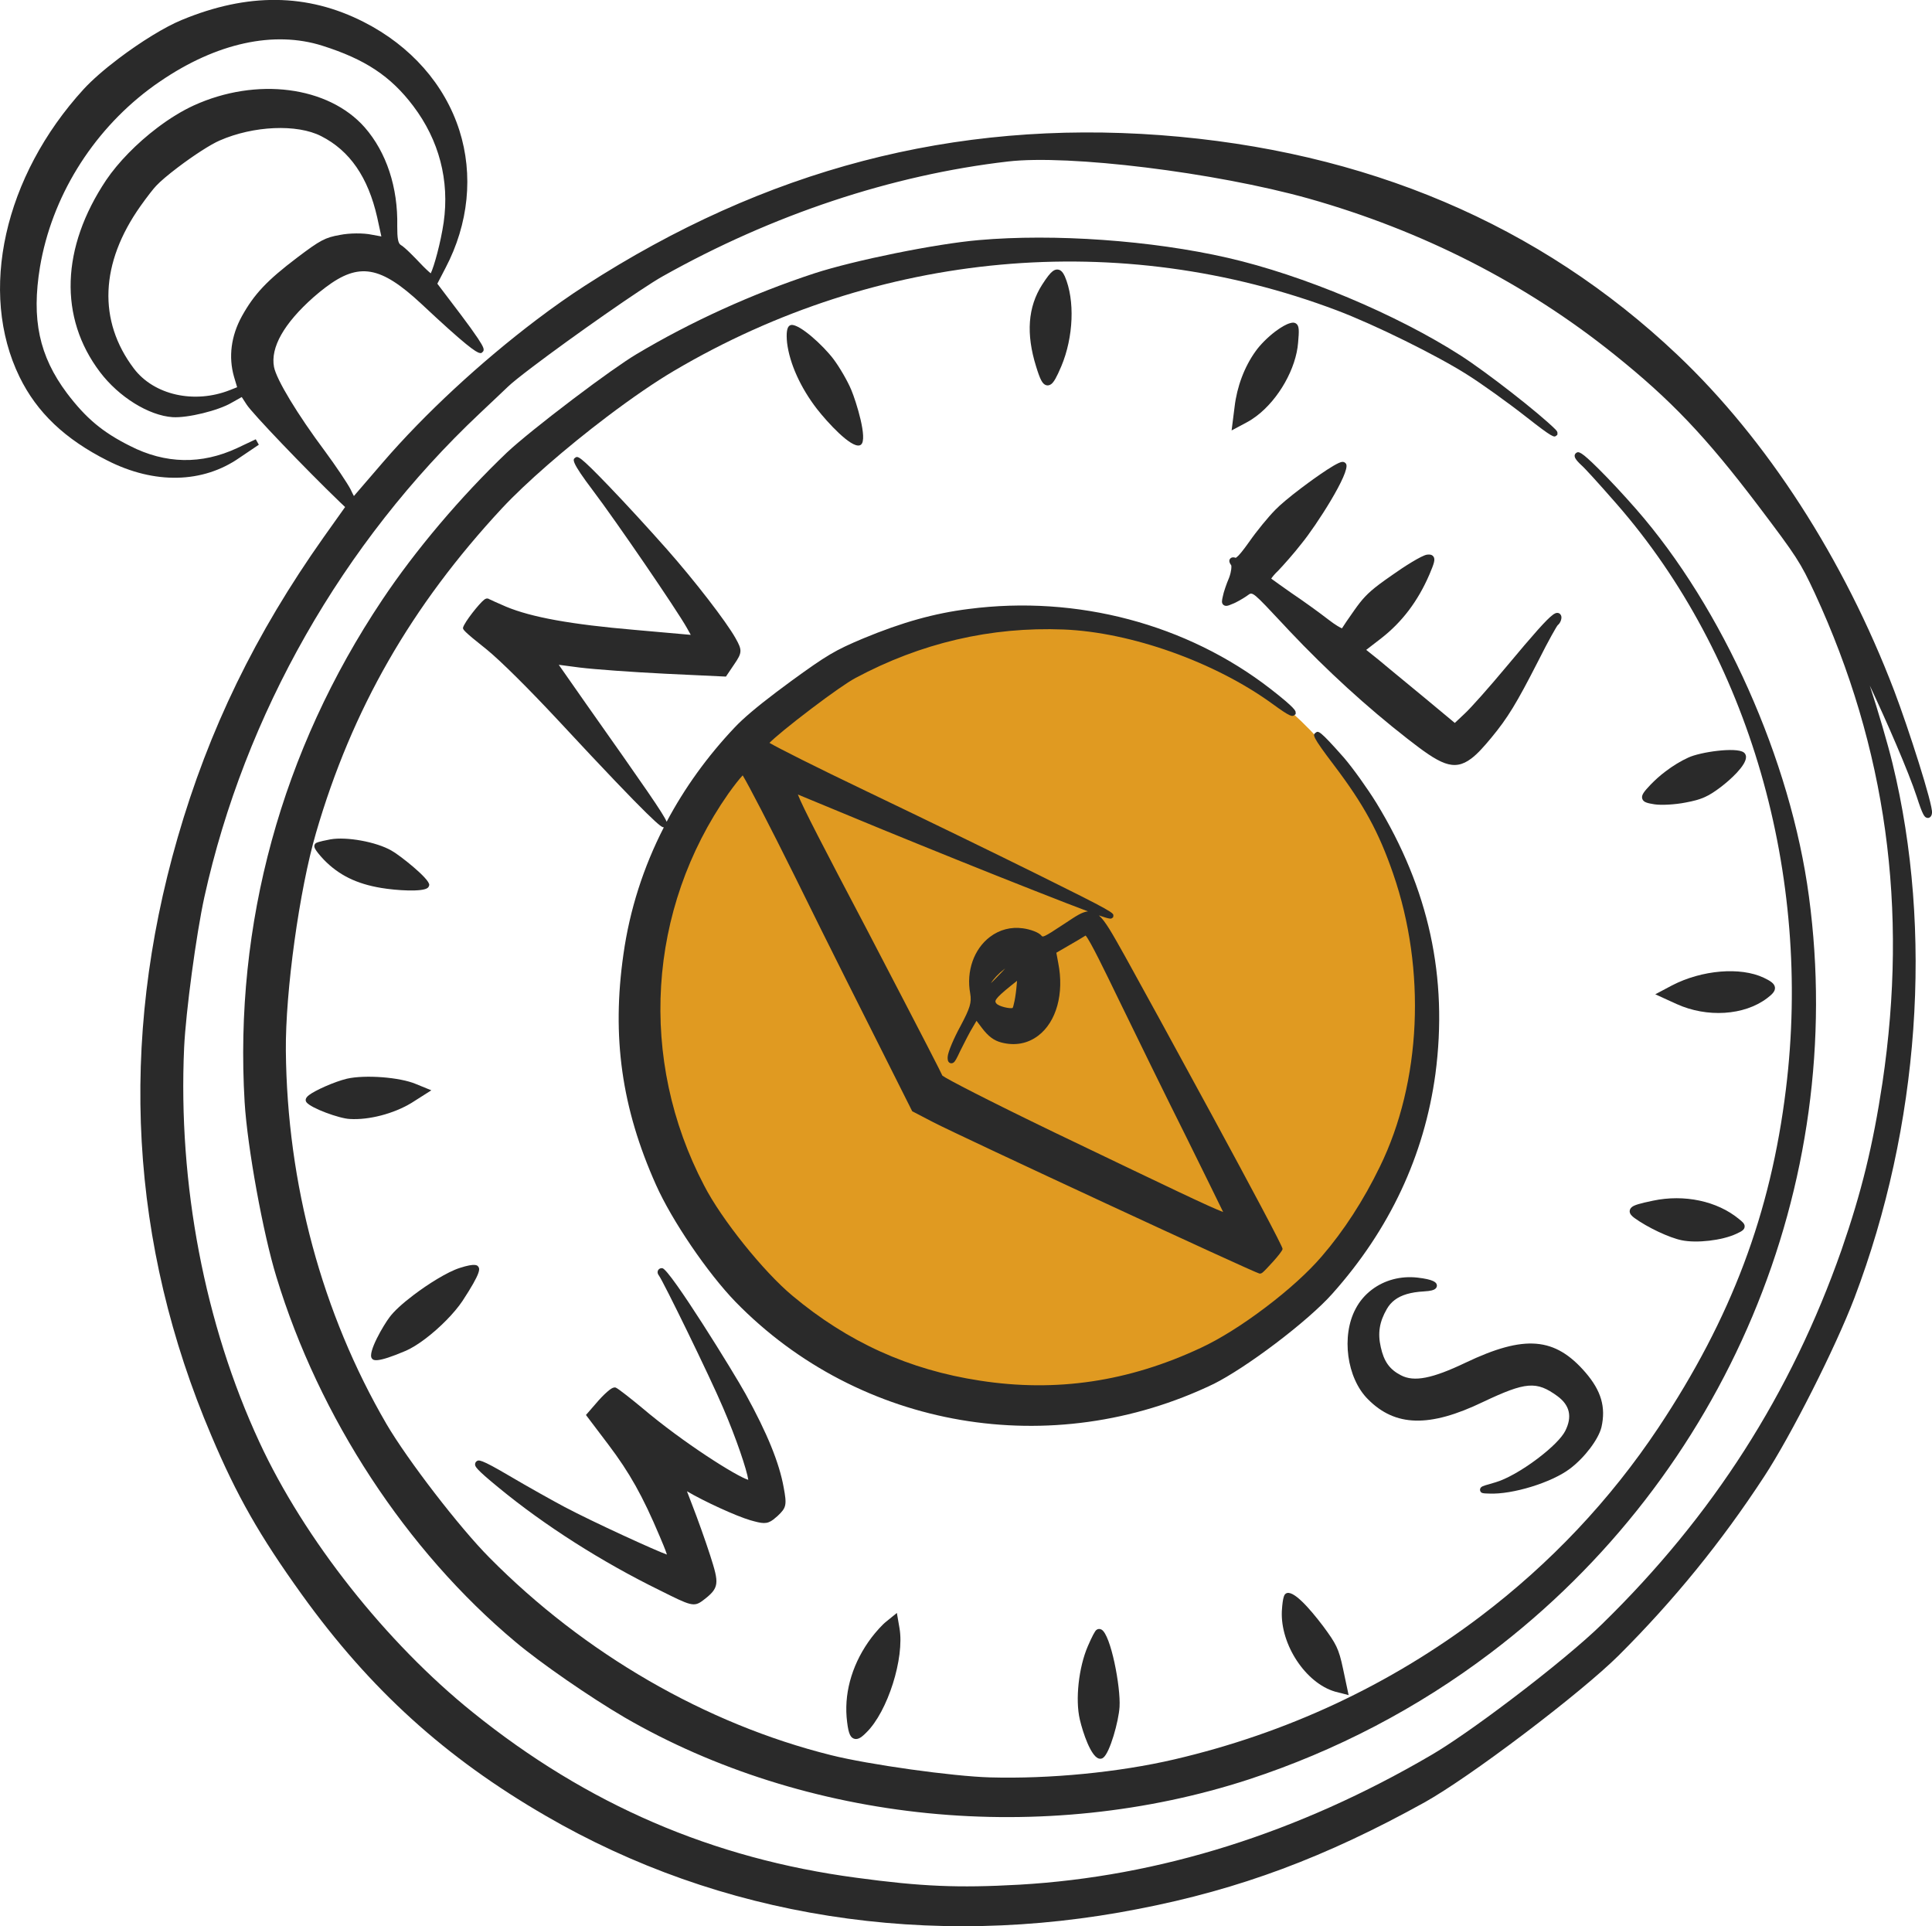 <?xml version="1.0" encoding="utf-8"?>
<!-- Generator: Adobe Illustrator 15.0.0, SVG Export Plug-In . SVG Version: 6.00 Build 0)  -->
<!DOCTYPE svg PUBLIC "-//W3C//DTD SVG 1.1//EN" "http://www.w3.org/Graphics/SVG/1.1/DTD/svg11.dtd">
<svg version="1.1" id="Слой_1" xmlns="http://www.w3.org/2000/svg" xmlns:xlink="http://www.w3.org/1999/xlink" x="0px" y="0px"
	 width="48.656px" height="48.507px" viewBox="59.616 343.06 48.656 48.507" enable-background="new 59.616 343.06 48.656 48.507"
	 xml:space="preserve">
<ellipse fill="#E09A21" cx="85.688" cy="368.49" rx="9.771" ry="9.983"/>
<path fill="#E09A21" d="M83.346,370.148c0.11,0.086,1.125,0.611,2.837,1.438l0.28,0.134c2.586,1.241,3.639,1.747,3.954,1.862
	c-0.118-0.246-0.513-1.045-0.93-1.891c-0.508-1.013-1.294-2.622-1.717-3.492c-0.317-0.655-0.708-1.463-0.817-1.579
	c-0.077,0.05-0.251,0.15-0.431,0.255l-0.306,0.178l0.048,0.259c0.152,0.764-0.045,1.482-0.505,1.83
	c-0.266,0.201-0.586,0.261-0.929,0.171c-0.187-0.049-0.328-0.154-0.489-0.367l-0.135-0.179l-0.084,0.143
	c-0.084,0.134-0.222,0.405-0.323,0.609c-0.1,0.213-0.133,0.271-0.169,0.298c-0.028,0.021-0.066,0.025-0.096,0.011
	c-0.058-0.03-0.056-0.1-0.055-0.15c0.004-0.125,0.17-0.5,0.322-0.776c0.243-0.457,0.285-0.596,0.246-0.822
	c-0.104-0.56,0.092-1.119,0.497-1.426c0.242-0.183,0.529-0.258,0.831-0.216c0.176,0.024,0.402,0.1,0.472,0.191
	c0.024,0.032,0.06,0.035,0.523-0.274l0.113-0.074c0.229-0.152,0.387-0.256,0.53-0.27c-0.285-0.106-0.71-0.271-1.351-0.523
	c-1.119-0.439-2.553-1.018-3.836-1.543l-0.552-0.228c-0.748-0.31-1.361-0.563-1.571-0.647c0.113,0.302,0.648,1.331,1.729,3.384
	C83.01,369.472,83.298,370.039,83.346,370.148z"/>
<path fill="#E09A21" d="M85.119,368.443c0.021-0.037,0.077-0.257,0.104-0.61l0.006-0.073l-0.157,0.125
	c-0.437,0.35-0.406,0.389-0.365,0.443C84.767,368.406,85.063,368.469,85.119,368.443z"/>
<path fill="#E09A21" d="M84.908,367.465c-0.139,0.104-0.269,0.242-0.335,0.352c0.062-0.059,0.136-0.134,0.218-0.22
	c0.057-0.058,0.102-0.106,0.138-0.147C84.922,367.454,84.915,367.459,84.908,367.465z"/>
<path fill="#2A2A2A" d="M101.858,351.994c-3.464-3.282-7.844-5.143-13.019-5.531c-5.204-0.384-9.944,0.856-14.491,3.791
	c-0.389,0.251-0.798,0.539-1.217,0.856c-1.415,1.071-2.826,2.379-3.869,3.589c-0.312,0.361-0.622,0.722-0.689,0.8
	c-0.016,0.02-0.031,0.037-0.044,0.052c-0.022-0.039-0.057-0.109-0.085-0.17c-0.081-0.155-0.369-0.585-0.644-0.958
	c-0.692-0.927-1.22-1.8-1.283-2.121c-0.094-0.49,0.25-1.098,0.995-1.758c0.108-0.094,0.206-0.175,0.3-0.245
	c0.844-0.639,1.386-0.546,2.417,0.414c1.131,1.06,1.375,1.22,1.47,1.236l0.036,0.003l0.026-0.02c0.07-0.053,0.039-0.125-0.106-0.346
	c-0.1-0.15-0.246-0.354-0.424-0.589l-0.601-0.793l0.206-0.397c0.583-1.112,0.706-2.343,0.349-3.464
	c-0.37-1.158-1.225-2.127-2.406-2.728c-1.422-0.725-2.923-0.742-4.589-0.051c-0.414,0.17-1.023,0.543-1.591,0.973
	c-0.36,0.272-0.671,0.545-0.876,0.768c-2.007,2.196-2.657,5.108-1.616,7.245c0.439,0.898,1.144,1.568,2.215,2.108
	c1.188,0.602,2.401,0.575,3.329-0.073l0.483-0.326l-0.077-0.137l-0.472,0.223c-0.897,0.417-1.805,0.399-2.694-0.055
	c-0.691-0.346-1.108-0.694-1.59-1.33c-0.699-0.936-0.896-1.857-0.678-3.18c0.295-1.743,1.292-3.371,2.739-4.466
	c0.095-0.072,0.192-0.142,0.291-0.208c1.413-0.964,2.861-1.281,4.08-0.895c1.078,0.341,1.721,0.766,2.289,1.517
	c0.652,0.862,0.918,1.876,0.767,2.933c-0.077,0.522-0.241,1.108-0.325,1.282c-0.051-0.041-0.146-0.126-0.284-0.273
	c-0.085-0.09-0.368-0.387-0.475-0.444c-0.064-0.043-0.086-0.166-0.085-0.47c0.021-0.976-0.271-1.86-0.819-2.488
	c-0.917-1.04-2.729-1.273-4.309-0.551c-0.291,0.134-0.608,0.327-0.918,0.563c-0.513,0.388-0.981,0.867-1.284,1.314
	c-1.137,1.702-1.194,3.464-0.157,4.834c0.476,0.629,1.229,1.096,1.83,1.137c0.375,0.024,1.153-0.166,1.485-0.363l0.256-0.144
	l0.122,0.188c0.133,0.213,1.468,1.608,2.342,2.45l0.139,0.132l-0.538,0.757c-1.723,2.436-2.893,4.843-3.681,7.574
	c-1.489,5.161-1.204,10.227,0.85,15.052c0.639,1.511,1.214,2.521,2.28,4.004c1.718,2.388,3.611,4.105,6.139,5.569
	c2.19,1.272,4.59,2.12,7.134,2.52c2.545,0.4,5.171,0.342,7.803-0.175c2.547-0.494,4.703-1.298,7.209-2.688
	c0.54-0.303,1.476-0.947,2.504-1.726s1.915-1.513,2.371-1.965c1.389-1.385,2.589-2.858,3.665-4.505
	c0.672-1.023,1.799-3.252,2.275-4.501c1.642-4.328,1.99-9.235,0.959-13.462c-0.121-0.497-0.362-1.317-0.572-1.957
	c0.411,0.87,0.977,2.168,1.185,2.805c0.148,0.461,0.193,0.506,0.25,0.523c0.029,0.01,0.059,0.004,0.083-0.015
	c0.036-0.026,0.045-0.073,0.049-0.108c0.027-0.2-0.6-2.151-0.951-3.072C106.053,357.134,104.112,354.127,101.858,351.994z
	 M65.706,351.026c-0.271,0.495-0.339,1.02-0.197,1.52l0.079,0.265l-0.179,0.071c-0.896,0.355-1.914,0.128-2.421-0.541
	c-0.91-1.202-0.851-2.656,0.167-4.093c0.158-0.223,0.332-0.447,0.397-0.512c0.105-0.112,0.298-0.275,0.539-0.458
	c0.41-0.311,0.836-0.585,1.058-0.68c0.851-0.373,1.949-0.42,2.555-0.11c0.721,0.366,1.182,1.035,1.411,2.044l0.105,0.482
	l-0.241-0.044c-0.21-0.045-0.562-0.042-0.801,0.006c-0.374,0.066-0.495,0.13-1.078,0.571
	C66.34,350.122,66.015,350.468,65.706,351.026z M107.024,370.326c-0.238,1.576-0.527,2.756-1.031,4.21
	c-1.271,3.618-3.241,6.698-6.024,9.415c-0.447,0.441-1.33,1.176-2.307,1.914c-0.822,0.623-1.552,1.129-1.998,1.389
	c-3.36,1.966-6.853,3.063-10.381,3.266c-1.54,0.086-2.459,0.047-4.1-0.175c-3.622-0.481-6.781-1.844-9.659-4.164
	c-2.186-1.758-4.245-4.365-5.375-6.805c-1.377-2.967-2.051-6.494-1.896-9.936c0.043-0.906,0.305-2.854,0.509-3.787
	c1.016-4.602,3.48-8.93,6.941-12.188c0.153-0.144,0.314-0.296,0.449-0.424c0.116-0.111,0.212-0.202,0.259-0.246
	c0.092-0.089,0.309-0.263,0.627-0.504c0.98-0.743,2.741-1.979,3.267-2.273c2.764-1.553,5.771-2.553,8.694-2.891
	c1.532-0.18,5.211,0.272,7.569,0.931c2.869,0.81,5.459,2.129,7.698,3.925c1.427,1.143,2.312,2.072,3.64,3.826
	c0.959,1.268,1.052,1.411,1.414,2.188C107.121,361.897,107.678,365.93,107.024,370.326z"/>
<path fill="#2A2A2A" d="M100.816,355.875c-0.317-0.361-0.658-0.728-0.936-1.004c-0.457-0.454-0.51-0.45-0.573-0.402
	c-0.021,0.016-0.033,0.04-0.035,0.066c-0.001,0.034,0.014,0.094,0.163,0.233c0.074,0.06,0.425,0.444,0.892,0.979
	c3.338,3.819,4.933,9.33,4.266,14.741c-0.383,3.13-1.373,5.76-3.213,8.526c-1.211,1.818-2.72,3.417-4.483,4.752
	c-2.284,1.729-4.877,2.939-7.707,3.599c-1.401,0.326-3.137,0.495-4.642,0.453c-0.929-0.025-3.061-0.323-4.003-0.56
	c-3.154-0.786-6.212-2.554-8.605-4.976c-0.747-0.751-2.054-2.448-2.59-3.361c-1.627-2.796-2.503-6.047-2.535-9.401
	c-0.014-1.493,0.342-4.057,0.76-5.489c0.906-3.112,2.396-5.711,4.687-8.176c0.591-0.633,1.601-1.514,2.639-2.3
	c0.635-0.48,1.222-0.882,1.696-1.161c5.14-3.03,11.223-3.583,16.69-1.517c0.954,0.361,2.52,1.134,3.285,1.621
	c0.349,0.219,1.017,0.697,1.486,1.065c0.669,0.525,0.695,0.512,0.75,0.47l0.029-0.024l0.003-0.035
	c0.004-0.04-0.021-0.068-0.054-0.103c-0.413-0.411-1.727-1.436-2.382-1.857c-1.62-1.04-3.979-2.029-5.871-2.462
	c-1.909-0.438-4.369-0.613-6.267-0.446c-1.079,0.093-3.134,0.509-4.149,0.84c-1.56,0.513-3.106,1.217-4.476,2.035
	c-0.313,0.188-0.908,0.609-1.593,1.128c-0.742,0.562-1.379,1.077-1.664,1.345c-1.164,1.11-2.31,2.465-3.143,3.714
	c-2.533,3.788-3.731,8.161-3.464,12.648c0.069,1.136,0.466,3.313,0.799,4.395c1.077,3.543,3.272,6.895,6.023,9.196
	c0.63,0.53,1.863,1.383,2.747,1.901c2.249,1.304,4.891,2.138,7.636,2.411s5.538-0.021,8.078-0.848
	c2.203-0.722,4.254-1.793,6.095-3.187c5.921-4.481,8.993-11.78,8.018-19.047C104.715,362.203,103.003,358.372,100.816,355.875z"/>
<path fill="#2A2A2A" d="M81.268,354.274c0.011-0.003,0.022-0.009,0.031-0.017c0.177-0.134-0.123-1.091-0.243-1.376
	c-0.093-0.225-0.296-0.574-0.451-0.78c-0.269-0.354-0.85-0.879-1.06-0.858c-0.018,0.002-0.035,0.009-0.05,0.021
	c-0.062,0.046-0.081,0.19-0.057,0.429c0.064,0.522,0.339,1.13,0.753,1.666C80.447,353.687,81.046,354.345,81.268,354.274z"/>
<path fill="#2A2A2A" d="M85.96,352.759c0.043,0.014,0.09,0.004,0.131-0.027c0.068-0.052,0.134-0.169,0.253-0.448
	c0.309-0.736,0.346-1.665,0.089-2.264c-0.048-0.104-0.095-0.153-0.156-0.169c-0.05-0.012-0.101,0.001-0.151,0.04
	c-0.064,0.049-0.141,0.146-0.264,0.337c-0.36,0.563-0.41,1.237-0.152,2.063C85.811,352.62,85.869,352.73,85.96,352.759z"/>
<path fill="#2A2A2A" d="M70.383,365.421c0.023-0.019,0.038-0.041,0.043-0.076c0.012-0.156-0.763-0.766-0.954-0.867
	c-0.379-0.218-1.126-0.354-1.536-0.281c-0.319,0.06-0.354,0.087-0.368,0.097c-0.02,0.016-0.033,0.039-0.035,0.065
	c-0.003,0.03-0.007,0.087,0.236,0.347c0.38,0.392,0.827,0.611,1.448,0.714C69.607,365.485,70.246,365.524,70.383,365.421z"/>
<path fill="#2A2A2A" d="M91.74,376.891c0.607-0.459,1.143-0.928,1.43-1.253c1.443-1.616,2.316-3.478,2.596-5.534
	c0.32-2.43-0.165-4.661-1.484-6.82c-0.227-0.368-0.597-0.886-0.827-1.152c-0.612-0.692-0.638-0.673-0.706-0.621
	c-0.073,0.055-0.101,0.075,0.464,0.82c0.75,0.991,1.127,1.682,1.489,2.732c0.837,2.419,0.709,5.244-0.335,7.376
	c-0.413,0.85-0.905,1.61-1.464,2.259c-0.334,0.39-0.835,0.846-1.414,1.283c-0.578,0.438-1.156,0.8-1.628,1.019
	c-1.822,0.854-3.644,1.125-5.567,0.827c-1.785-0.271-3.329-0.972-4.722-2.139c-0.727-0.604-1.786-1.924-2.222-2.772
	c-1.664-3.174-1.431-6.957,0.609-9.871c0.146-0.205,0.284-0.38,0.361-0.46c0.149,0.247,0.657,1.221,1.32,2.558
	c0.826,1.683,1.914,3.839,2.123,4.254l0.826,1.646l0.529,0.276c0.714,0.368,8.083,3.788,8.217,3.812h0.011
	c0.028,0.001,0.049-0.013,0.064-0.024c0.06-0.045,0.494-0.505,0.507-0.596c0.015-0.112-3.434-6.41-3.871-7.194l-0.115-0.208
	c-0.306-0.546-0.477-0.853-0.64-0.997c0.287,0.1,0.307,0.087,0.332,0.067l0.027-0.021l0.004-0.033
	c0.011-0.076,0.013-0.095-1.902-1.043c-1.177-0.582-2.746-1.345-4.309-2.094c-1.318-0.631-2.211-1.082-2.449-1.221
	c0.127-0.129,0.513-0.451,1.062-0.866c0.496-0.376,0.906-0.661,1.099-0.765c1.652-0.885,3.416-1.296,5.244-1.224
	c1.695,0.066,3.807,0.817,5.256,1.868c0.46,0.336,0.503,0.331,0.56,0.288l0.031-0.026v-0.039c0.001-0.038,0.001-0.102-0.629-0.592
	c-2.106-1.635-4.878-2.37-7.604-2.016c-0.86,0.107-1.679,0.336-2.655,0.741c-0.712,0.299-0.916,0.42-1.816,1.074
	c-0.131,0.096-0.255,0.188-0.371,0.276c-0.495,0.374-0.85,0.675-1.054,0.894c-0.688,0.727-1.261,1.524-1.712,2.373
	c-0.086-0.206-0.518-0.827-2.046-2.993l-0.671-0.959l0.526,0.069c0.371,0.046,1.326,0.115,2.174,0.157l1.51,0.071l0.211-0.313
	c0.199-0.29,0.202-0.351,0.031-0.654c-0.236-0.42-1.029-1.447-1.732-2.243c-0.474-0.535-1.019-1.129-1.459-1.587
	c-0.755-0.785-0.784-0.763-0.851-0.712c-0.055,0.041-0.11,0.083,0.453,0.827c0.583,0.771,2.107,2.999,2.363,3.455l0.098,0.176
	l-1.409-0.125c-1.601-0.137-2.601-0.317-3.243-0.585c-0.212-0.091-0.401-0.177-0.421-0.188c-0.021-0.016-0.066-0.036-0.13,0.013
	c-0.117,0.088-0.494,0.559-0.532,0.703c-0.005,0.044-0.009,0.072,0.598,0.552c0.352,0.288,1.036,0.967,1.787,1.771
	c2.479,2.67,2.603,2.693,2.658,2.704l0.014,0.002c-0.515,1.004-0.86,2.079-1.017,3.194c-0.299,2.084-0.046,3.876,0.82,5.81
	c0.399,0.896,1.299,2.22,2.005,2.948c3.124,3.203,7.966,4.03,12.048,2.06C90.569,377.716,91.15,377.338,91.74,376.891z
	 M81.277,363.716l0.552,0.228c1.283,0.525,2.717,1.104,3.836,1.543c0.641,0.252,1.065,0.417,1.351,0.523
	c-0.144,0.014-0.301,0.117-0.53,0.27l-0.113,0.074c-0.464,0.31-0.499,0.307-0.523,0.274c-0.069-0.092-0.296-0.167-0.472-0.191
	c-0.302-0.042-0.589,0.033-0.831,0.216c-0.405,0.307-0.601,0.866-0.497,1.426c0.039,0.227-0.003,0.365-0.246,0.822
	c-0.152,0.276-0.318,0.651-0.322,0.776c-0.001,0.051-0.003,0.12,0.055,0.15c0.029,0.015,0.067,0.011,0.096-0.011
	c0.036-0.027,0.069-0.085,0.169-0.298c0.102-0.204,0.239-0.476,0.323-0.609l0.084-0.143l0.135,0.179
	c0.161,0.213,0.303,0.318,0.489,0.367c0.343,0.09,0.663,0.03,0.929-0.171c0.46-0.348,0.657-1.066,0.505-1.83l-0.048-0.259
	l0.306-0.178c0.18-0.104,0.354-0.205,0.431-0.255c0.109,0.116,0.5,0.924,0.817,1.579c0.423,0.87,1.209,2.479,1.717,3.492
	c0.417,0.846,0.812,1.645,0.93,1.891c-0.315-0.115-1.368-0.621-3.954-1.862l-0.28-0.134c-1.712-0.827-2.727-1.353-2.837-1.438
	c-0.048-0.108-0.336-0.676-1.91-3.695c-1.081-2.053-1.616-3.082-1.729-3.384C79.916,363.153,80.529,363.406,81.277,363.716z
	 M85.072,367.884l0.157-0.125l-0.006,0.073c-0.027,0.354-0.084,0.573-0.104,0.61c-0.057,0.026-0.353-0.036-0.412-0.115
	C84.666,368.273,84.636,368.234,85.072,367.884z M84.573,367.817c0.066-0.109,0.196-0.247,0.335-0.352
	c0.007-0.006,0.014-0.011,0.021-0.016c-0.036,0.041-0.081,0.09-0.138,0.147C84.709,367.683,84.635,367.758,84.573,367.817z"/>
<path fill="#2A2A2A" d="M91.262,353.536c0.557-0.422,0.997-1.199,1.046-1.851c0.026-0.295,0.029-0.412-0.043-0.471
	c-0.057-0.047-0.127-0.025-0.156-0.017c-0.097,0.025-0.229,0.1-0.374,0.209c-0.197,0.149-0.39,0.344-0.503,0.506
	c-0.278,0.389-0.464,0.884-0.524,1.394l-0.075,0.593l0.381-0.203C91.097,353.652,91.18,353.598,91.262,353.536z"/>
<path fill="#2A2A2A" d="M67.335,370.818c0.112,0.148,0.831,0.41,1.091,0.42c0.479,0.03,1.103-0.132,1.551-0.403l0.502-0.319
	l-0.392-0.16c-0.399-0.169-1.272-0.236-1.731-0.133c-0.326,0.079-0.799,0.293-0.956,0.412
	C67.293,370.715,67.306,370.779,67.335,370.818z"/>
<path fill="#2A2A2A" d="M97.566,359.833c-0.452,0.542-0.912,1.06-1.071,1.205l-0.241,0.227l-0.726-0.604
	c-0.303-0.249-0.66-0.545-0.919-0.758l-0.257-0.214l-0.329-0.264l0.377-0.291c0.527-0.41,0.926-0.937,1.215-1.608
	c0.117-0.277,0.154-0.381,0.099-0.454c-0.046-0.06-0.125-0.048-0.163-0.044c-0.137,0.021-0.594,0.314-0.848,0.495
	c-0.152,0.105-0.262,0.184-0.353,0.252c-0.305,0.23-0.433,0.379-0.622,0.645c-0.164,0.232-0.27,0.389-0.316,0.463
	c-0.048-0.02-0.157-0.078-0.341-0.22c-0.214-0.166-0.631-0.469-0.929-0.668l-0.007-0.005c-0.168-0.118-0.412-0.29-0.504-0.359
	c0.026-0.041,0.085-0.116,0.179-0.204c0.12-0.126,0.392-0.429,0.588-0.683c0.362-0.441,1.229-1.787,1.12-1.999
	c-0.019-0.036-0.057-0.057-0.098-0.054c-0.171,0.01-0.944,0.592-1.031,0.658c-0.299,0.226-0.537,0.426-0.653,0.547
	c-0.184,0.186-0.475,0.542-0.661,0.81c-0.162,0.227-0.256,0.342-0.316,0.387c-0.011,0.009-0.02,0.013-0.023,0.015
	c-0.027-0.011-0.08-0.026-0.123,0.006c-0.037,0.028-0.065,0.083,0.011,0.182c0.009,0.021,0.008,0.139-0.051,0.305
	c-0.07,0.162-0.143,0.376-0.16,0.473c-0.023,0.1-0.041,0.172,0.014,0.218c0.057,0.047,0.124,0.02,0.214-0.019
	c0.106-0.036,0.289-0.147,0.371-0.203l0.032-0.023c0.119-0.089,0.119-0.089,0.908,0.754l0.135,0.145
	c0.949,1.004,1.951,1.92,2.979,2.721c0.807,0.629,1.154,0.834,1.604,0.494c0.155-0.117,0.315-0.295,0.507-0.527
	c0.411-0.498,0.63-0.857,1.174-1.921c0.277-0.552,0.47-0.885,0.496-0.911c0.058-0.044,0.099-0.14,0.092-0.209
	c-0.008-0.06-0.046-0.083-0.063-0.091c-0.063-0.027-0.129,0.021-0.156,0.043C98.573,358.651,98.25,359.013,97.566,359.833z"/>
<path fill="#2A2A2A" d="M69.839,377.074c0.14-0.062,0.309-0.165,0.491-0.303c0.367-0.278,0.731-0.649,0.931-0.947
	c0.491-0.748,0.438-0.817,0.396-0.872c-0.019-0.025-0.068-0.091-0.462,0.037c-0.311,0.098-0.808,0.412-1.162,0.681
	c-0.282,0.213-0.497,0.411-0.605,0.558c-0.154,0.201-0.559,0.893-0.448,1.038C69.015,377.313,69.08,377.398,69.839,377.074z"/>
<path fill="#2A2A2A" d="M79.092,381.325c0.031-0.024,0.064-0.053,0.106-0.089c0.224-0.21,0.237-0.277,0.154-0.722
	c-0.112-0.621-0.416-1.366-0.956-2.346c-0.289-0.526-1.908-3.146-2.098-3.172c-0.039-0.005-0.066,0.008-0.081,0.02
	c-0.041,0.031-0.061,0.095-0.007,0.164c0.11,0.146,1.289,2.558,1.618,3.334c0.331,0.768,0.599,1.567,0.633,1.811
	c-0.289-0.083-1.645-0.938-2.678-1.815c-0.229-0.19-0.591-0.48-0.659-0.507L75.116,378h-0.005c-0.045-0.007-0.089,0.019-0.142,0.058
	c-0.075,0.058-0.18,0.157-0.279,0.269l-0.317,0.365l0.563,0.744c0.537,0.71,0.864,1.293,1.294,2.311
	c0.045,0.106,0.154,0.361,0.182,0.46c-0.267-0.092-1.836-0.807-2.583-1.202c-0.28-0.149-0.92-0.505-1.393-0.785
	c-0.729-0.429-0.766-0.401-0.82-0.36c-0.022,0.018-0.035,0.043-0.035,0.071c-0.002,0.053-0.003,0.104,0.596,0.593
	c1.157,0.953,2.599,1.87,4.059,2.585c0.773,0.386,0.854,0.427,1.083,0.253c0.423-0.319,0.41-0.423,0.183-1.132
	c-0.123-0.382-0.327-0.95-0.448-1.259c-0.056-0.142-0.105-0.269-0.137-0.358c0.429,0.254,1.236,0.624,1.594,0.729
	C78.812,381.427,78.926,381.451,79.092,381.325z"/>
<path fill="#2A2A2A" d="M102.133,362.138c-0.185,0.084-0.383,0.204-0.571,0.347c-0.141,0.106-0.271,0.223-0.38,0.337
	c-0.157,0.167-0.238,0.26-0.206,0.354c0.03,0.091,0.137,0.11,0.305,0.138c0.166,0.027,0.525,0.008,0.787-0.045
	c0.395-0.073,0.567-0.149,0.884-0.389c0.238-0.181,0.641-0.544,0.636-0.759c-0.001-0.066-0.038-0.101-0.059-0.115
	C103.339,361.868,102.433,361.996,102.133,362.138z"/>
<path fill="#2A2A2A" d="M101.725,367.874l-0.422,0.224l0.534,0.244c0.769,0.35,1.706,0.291,2.281-0.145
	c0.115-0.088,0.209-0.167,0.199-0.271c-0.012-0.106-0.129-0.171-0.283-0.245C103.446,367.403,102.476,367.485,101.725,367.874z"/>
<path fill="#2A2A2A" d="M81.942,383.889c-0.104,0.079-0.272,0.269-0.377,0.407c-0.458,0.606-0.682,1.317-0.628,2.002
	c0.034,0.367,0.077,0.499,0.175,0.541c0.091,0.041,0.181-0.027,0.211-0.05c0.032-0.024,0.07-0.059,0.114-0.104
	c0.535-0.524,0.962-1.874,0.832-2.625l-0.066-0.383L81.942,383.889z"/>
<path fill="#2A2A2A" d="M98.342,379.788c-0.391,0.296-0.799,0.524-1.065,0.6c-0.257,0.073-0.319,0.092-0.351,0.116
	c-0.031,0.023-0.044,0.062-0.033,0.096c0.021,0.066,0.073,0.067,0.227,0.071c0.583,0.027,1.572-0.276,2.035-0.627
	c0.369-0.279,0.718-0.739,0.793-1.047c0.113-0.504-0.007-0.914-0.4-1.372c-0.772-0.896-1.534-0.959-3.021-0.251
	c-0.842,0.402-1.298,0.492-1.63,0.318c-0.285-0.147-0.428-0.347-0.507-0.708c-0.081-0.351-0.035-0.638,0.153-0.962
	c0.052-0.091,0.117-0.164,0.197-0.226c0.168-0.127,0.406-0.197,0.728-0.215c0.2-0.011,0.26-0.039,0.291-0.063
	c0.036-0.027,0.053-0.069,0.041-0.109c-0.016-0.058-0.084-0.13-0.484-0.176c-0.421-0.048-0.829,0.06-1.149,0.302
	c-0.172,0.13-0.311,0.292-0.41,0.482c-0.367,0.683-0.224,1.748,0.31,2.279c0.687,0.694,1.551,0.716,2.894,0.07
	c1.084-0.513,1.348-0.534,1.876-0.15c0.315,0.231,0.38,0.52,0.197,0.88C98.947,379.268,98.688,379.526,98.342,379.788z"/>
<path fill="#2A2A2A" d="M100.658,373.562c0,0.069,0.057,0.121,0.117,0.167c0.335,0.243,0.882,0.5,1.193,0.563
	c0.377,0.079,1.019,0.004,1.371-0.16c0.08-0.037,0.124-0.059,0.155-0.083c0.039-0.029,0.059-0.063,0.06-0.104
	c0.002-0.071-0.06-0.12-0.144-0.188c-0.547-0.452-1.377-0.629-2.167-0.461c-0.334,0.07-0.462,0.108-0.527,0.158
	C100.669,373.491,100.659,373.533,100.658,373.562z"/>
<path fill="#2A2A2A" d="M87.012,384.515c-0.23,0.532-0.319,1.343-0.202,1.844c0.084,0.357,0.278,0.913,0.471,0.982
	c0.042,0.015,0.085,0.009,0.119-0.018c0.17-0.128,0.39-0.925,0.411-1.28c0.031-0.504-0.221-1.822-0.455-1.947
	c-0.042-0.023-0.09-0.021-0.128,0.009C87.191,384.132,87.118,384.27,87.012,384.515z"/>
<path fill="#2A2A2A" d="M93.241,385.659l0.339,0.087l-0.142-0.67c-0.107-0.505-0.173-0.622-0.497-1.062
	c-0.338-0.446-0.776-0.951-0.947-0.821c-0.026,0.02-0.073,0.056-0.096,0.441C91.862,384.479,92.501,385.445,93.241,385.659z"/>
</svg>
